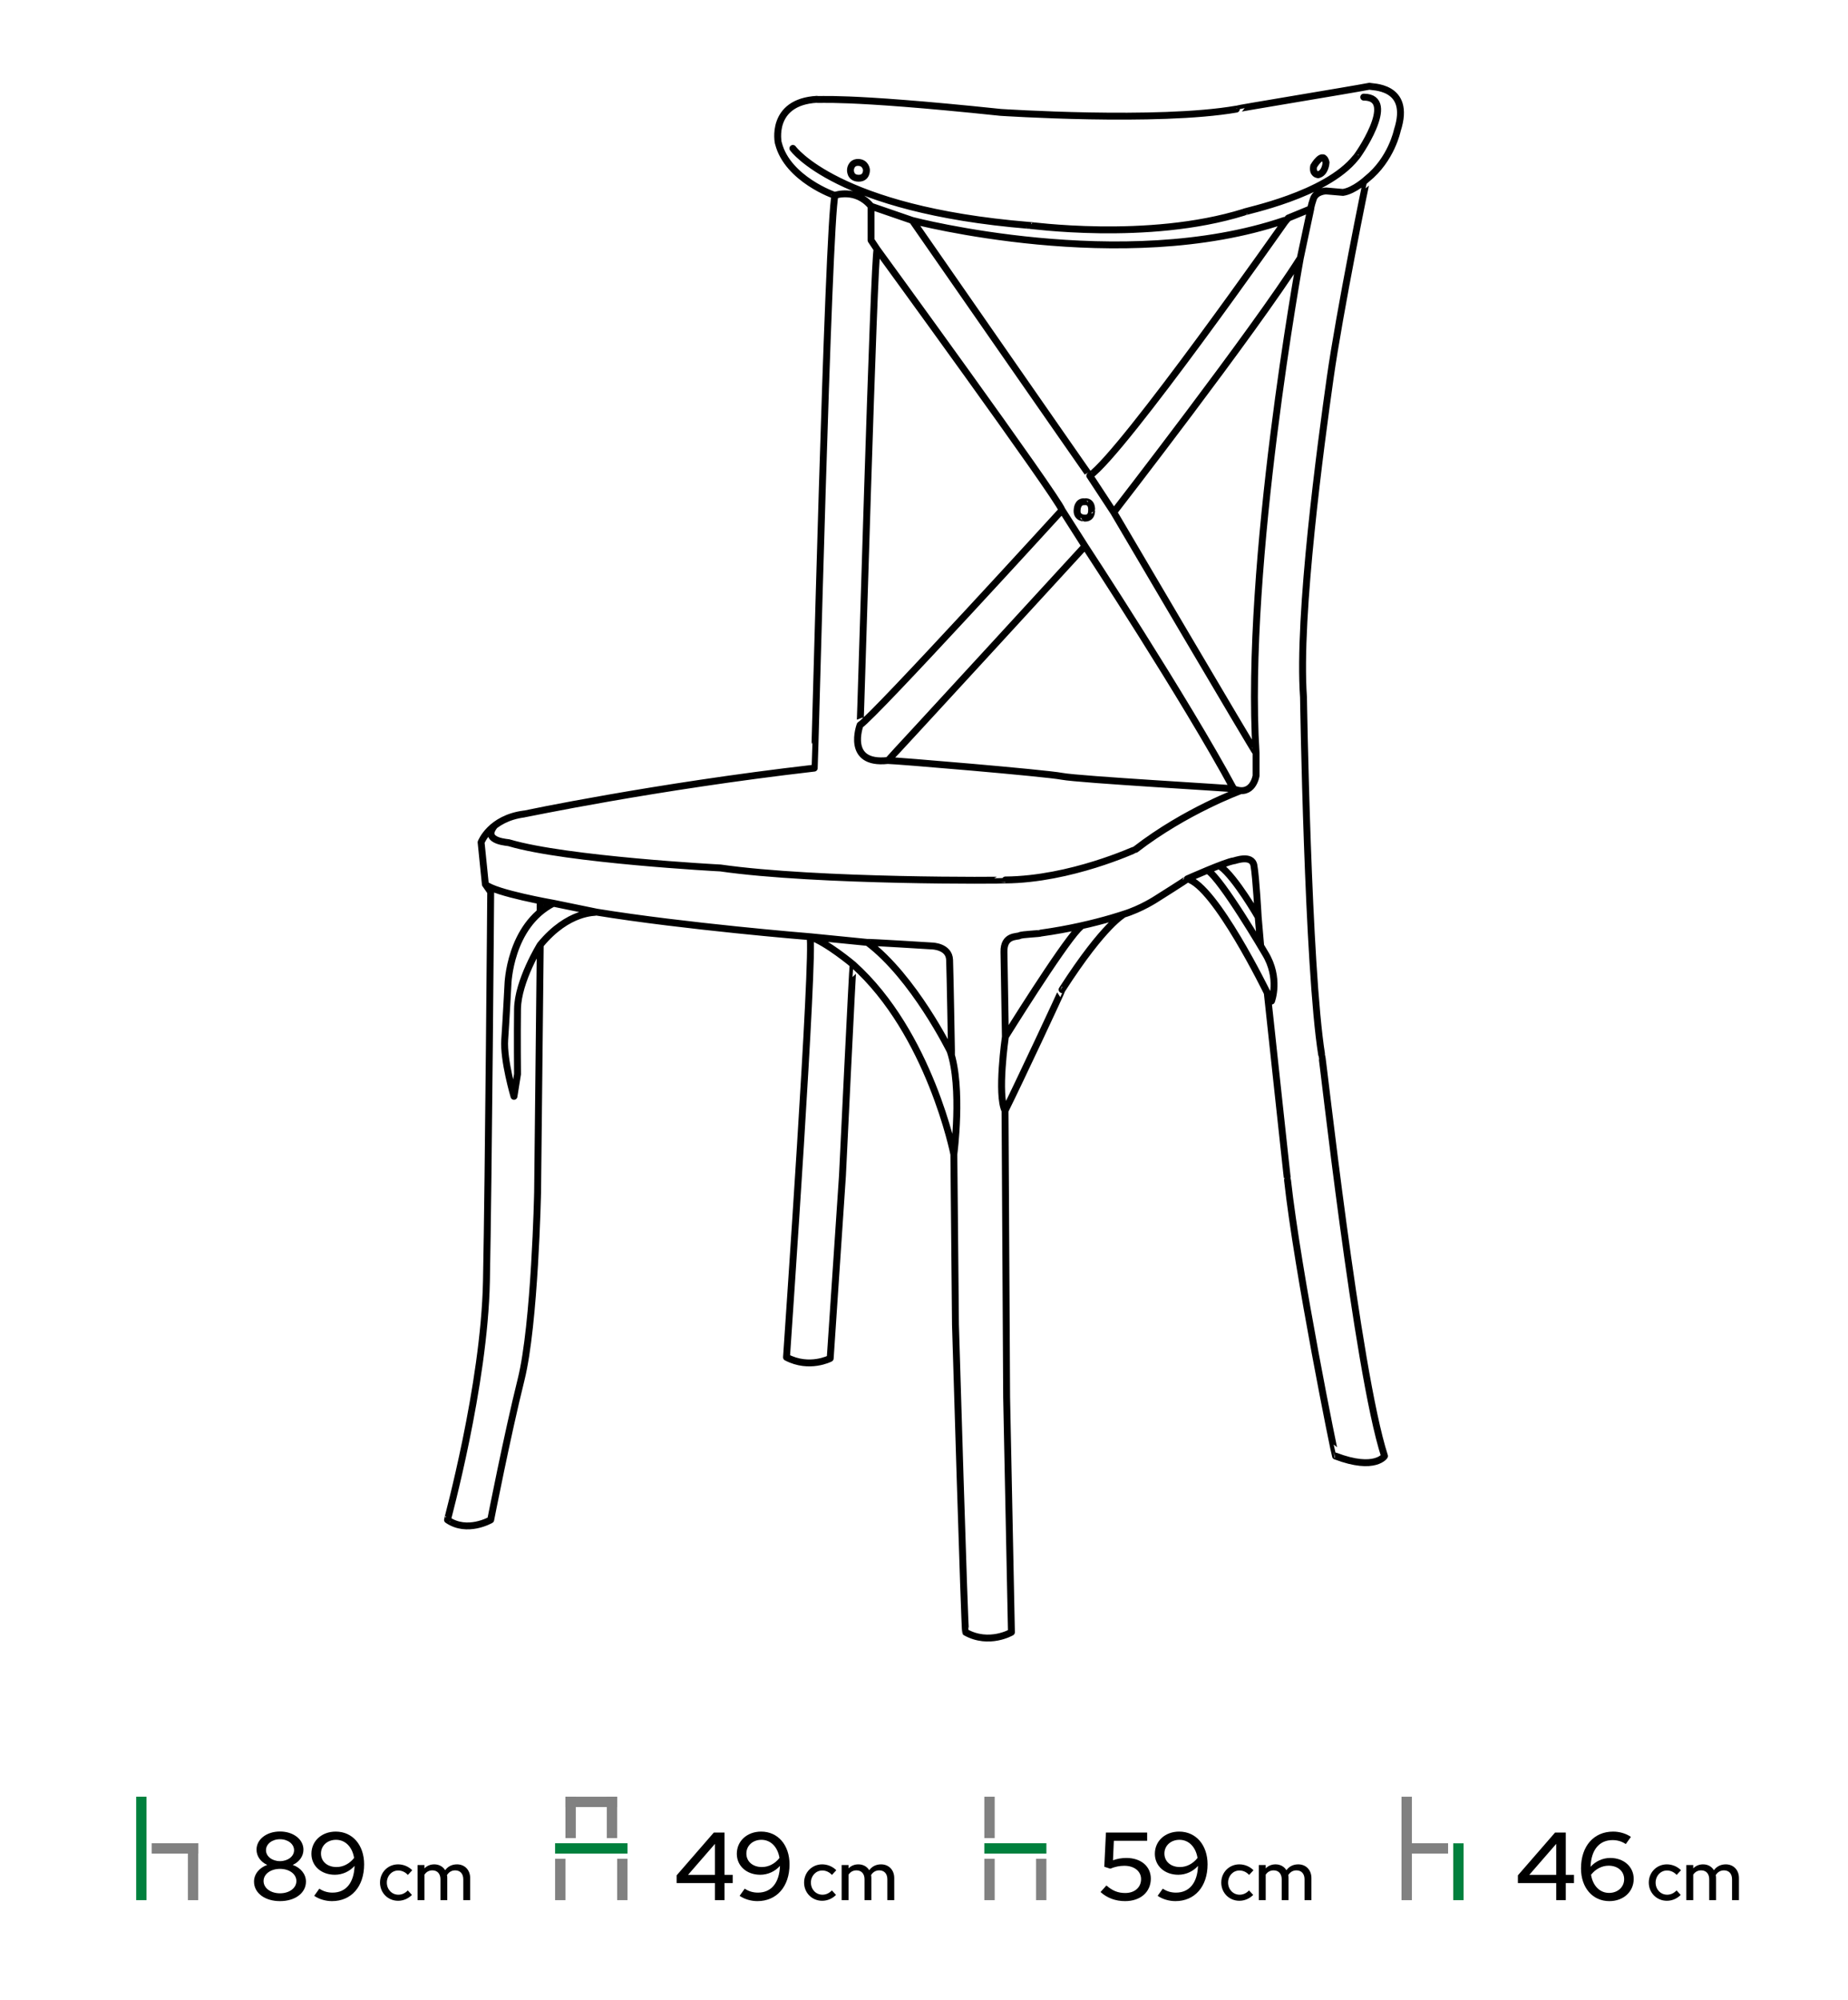 <svg width="536" height="580" viewBox="0 0 536 580" fill="none" xmlns="http://www.w3.org/2000/svg">
<path d="M264.601 63.918L252.647 59.805V69.665L254.401 72.299M242.186 56.639C242.186 56.639 248.265 54.478 252.647 59.805M372.661 64.389L373.639 63.23L380.181 60.54L377.146 74.832M396.467 51.896C396.467 51.896 392.81 55.321 389.509 55.796C389.405 55.796 384.616 55.372 384.616 55.372C384.616 55.372 381.698 55.429 380.943 57.644C380.181 59.858 380.181 60.54 380.181 60.54M229.973 43.034C229.973 43.034 242.652 60.752 298.304 65.341C298.148 65.181 332.777 70.244 360.758 61.544C360.912 61.227 384.563 56.635 393.224 45.725C393.373 45.885 405.742 28.167 395.54 28.167M308.045 147.918L314.692 158.357M316.078 137.949L323.036 148.548M364.311 218.312V224.955C364.311 224.955 363.386 231.044 357.82 228.752M249.455 210.243C249.455 210.243 245.125 221.871 257.489 220.527M353.676 250.96L354.033 251.296C358.284 254.379 364.933 265.926 364.933 265.926C364.933 265.926 364.311 254.379 363.695 250.974C363.075 247.577 357.897 249.713 357.82 249.63C355.579 249.867 344.37 254.855 344.37 254.855M367.561 287.915L368.797 290.289C368.797 290.289 371.347 283.642 366.939 276.447C366.939 276.447 354.296 254.818 350.225 252.346M364.933 265.926L365.651 274.273M325.819 265.134C325.819 265.134 320.821 266.867 313.119 268.558C309.819 269.282 306.021 269.996 301.91 270.565C301.703 270.778 296.446 270.907 295.728 271.316C295.003 271.723 291.088 271.093 291.19 276.048C291.295 281.004 291.604 300.62 291.604 300.62C291.604 300.62 307.579 274.889 312.731 269.407L313.605 268.558M291.604 300.62C291.604 300.62 289.183 317.417 291.501 322.083M276.66 334.736C276.66 334.736 279.21 315.44 275.578 304.764C275.578 304.764 265.067 283.405 251.618 273.281C251.462 273.126 270.323 274.31 270.323 274.31C270.323 274.31 275.269 274.388 275.423 278.346C275.578 282.297 275.967 304.764 275.967 304.764M275.961 304.604V305.762M156.698 273.995C156.698 273.995 150.205 284.485 150.102 292.608C149.998 300.728 150.102 311.484 150.102 311.484L149.073 317.919C149.073 317.919 145.979 307.48 146.392 301.463C146.807 295.452 147.319 285.541 147.319 285.541C147.319 285.541 147.733 268.455 160.51 261.921C160.51 261.921 143.609 258.968 140.775 256.432M160.51 261.921L173.086 264.502M156.635 264.502C156.698 263.499 156.635 261.182 156.635 261.182M359.878 229.269C359.878 229.269 343.909 235.077 329.373 246.308C329.222 246.308 310.569 255.01 291.604 255.17C291.501 255.325 237.086 255.724 208.951 251.689C208.64 251.689 164.348 249.314 147.733 244.411C147.888 244.255 139.534 244.188 143.476 239.397M251.618 273.281L234.918 271.621C239.869 273.307 247.443 279.69 247.443 279.69M142.322 440.727C142.322 440.727 135.519 444.679 129.797 440.727C129.648 440.887 140.465 401.971 141.085 371.6C141.701 341.224 142.322 258.646 142.322 258.646L140.775 256.432L139.539 244.255C139.539 244.255 142.166 237.292 152.063 236.031C152.218 236.031 189.474 228.121 236.161 222.741C236.31 222.58 240.174 64.549 242.186 56.639C242.186 56.8 228.427 51.896 225.798 41.612C225.644 41.452 223.325 29.591 236.931 28.799C237.086 29.114 243.577 27.692 290.265 32.595C290.419 32.595 335.715 35.601 358.595 31.643C358.595 31.488 391.521 26.108 397.243 25.001C397.392 25.317 409.606 24.526 405.277 37.815C405.277 37.815 403.58 46.2 396.467 51.896C396.312 51.896 388.428 90.968 385.801 109.633C383.173 128.302 376.369 178.289 378.071 202.172C378.071 202.333 379.308 280.638 383.327 305.789C383.638 306.264 393.528 397.381 401.567 422.217C401.723 422.063 398.94 426.646 387.346 422.217C387.193 422.217 376.369 368.91 373.432 342.176C373.432 342.491 367.561 287.915 367.561 287.915C367.561 287.915 352.408 256.753 344.37 254.855C344.37 255.01 335.56 260.545 335.56 260.545C335.56 260.545 331.074 263.55 325.819 265.134C325.974 265.294 320.563 267.508 308.045 286.964C308.195 286.964 295.365 314.335 291.501 322.083C291.501 322.245 291.966 405.137 291.966 405.137L293.358 473.312C293.358 473.312 286.861 477.109 280.064 473.312C279.753 472.841 277.125 384.093 277.125 384.093L276.66 334.736C276.66 334.736 269.702 299.623 247.443 279.69C247.287 279.69 244.349 340.908 244.349 340.908L240.794 393.9C240.794 393.9 234.769 397.066 228.12 393.585C228.427 388.681 236.31 275.417 234.918 271.621C234.613 271.621 198.284 268.615 173.086 264.502C172.775 264.663 164.892 264.027 156.698 273.995L155.927 345.652C155.927 345.652 155.151 383.938 151.132 400.072C147.112 416.206 142.322 440.727 142.322 440.727ZM264.601 63.918C264.601 63.918 325.508 79.893 372.505 63.918L372.661 64.389C372.661 64.389 325.819 131.147 316.078 137.949C316.233 138.265 264.601 63.918 264.601 63.918ZM377.146 74.832C377.146 74.832 360.912 163.416 364.311 218.312C364.156 218.468 323.036 148.548 323.036 148.548C323.036 148.548 363.851 95.872 377.146 74.832ZM254.401 72.299C254.401 72.299 306.498 143.805 308.045 147.918C308.045 147.918 253.779 207.397 249.455 210.243C249.604 210.403 253.47 73.727 254.401 72.299ZM314.692 158.357C314.692 158.357 343.754 202.649 357.82 228.752C357.975 228.592 312.99 226.062 308.045 225.115C303.094 224.163 259.812 220.527 257.489 220.527C257.798 220.365 314.692 158.357 314.692 158.357ZM246.671 49.206C246.671 49.206 246.776 47.043 248.937 47.096C251.1 47.147 251.307 49.206 251.307 49.206C251.307 49.206 251.514 51.736 248.989 51.684C246.465 51.631 246.671 49.206 246.671 49.206ZM381.01 48.202C381.01 48.202 383.742 43.459 384.616 47.096C384.616 47.256 384.409 50.205 382.298 50.68C382.195 50.629 380.597 50.577 381.01 48.202ZM312.447 147.561C312.447 147.561 312.602 145.466 314.34 145.501C314.34 145.579 316.466 144.912 316.622 147.561C316.544 147.561 317.045 150.251 314.692 150.251C314.692 150.21 311.987 150.406 312.447 147.561Z" stroke="black" stroke-width="2" stroke-miterlimit="11.474" stroke-linecap="round" stroke-linejoin="round"/>
<path d="M42.498 520.999H39.499V550.998H42.498V520.999Z" fill="#00803D"/>
<path d="M57.501 534.5H44.001V537.498H57.501V534.5Z" fill="#818181"/>
<path d="M54.501 534.497L54.501 551.002L57.5 551.002L57.5 534.497L54.501 534.497Z" fill="#818181"/>
<path d="M81.208 551.28C85.604 551.28 88.74 548.928 88.74 545.624C88.74 543.44 87.2 541.592 84.904 540.78C86.78 539.94 88.012 538.288 88.012 536.356C88.012 533.36 85.072 531.092 81.208 531.092C77.316 531.092 74.404 533.36 74.404 536.356C74.404 538.288 75.636 539.94 77.512 540.78C75.216 541.592 73.676 543.44 73.676 545.624C73.676 548.928 76.812 551.28 81.208 551.28ZM81.208 539.688C78.912 539.688 77.148 538.288 77.148 536.524C77.148 534.732 78.884 533.332 81.208 533.332C83.532 533.332 85.296 534.732 85.296 536.524C85.296 538.288 83.504 539.688 81.208 539.688ZM81.208 549.012C78.492 549.012 76.448 547.5 76.448 545.456C76.448 543.44 78.492 541.928 81.208 541.928C83.924 541.928 85.968 543.44 85.968 545.456C85.968 547.5 83.924 549.012 81.208 549.012ZM97.38 531.12C93.32 531.12 90.324 533.836 90.324 537.56C90.324 541.088 93.18 543.636 97.128 543.636C99.34 543.636 101.44 542.656 102.84 541.06C102.672 545.988 100.32 548.816 96.456 548.816C95.056 548.816 93.796 548.452 92.62 547.668L91.136 549.74C92.48 550.692 94.412 551.28 96.288 551.28C101.888 551.28 105.612 547.08 105.612 540.612C105.612 535.012 102.252 531.12 97.38 531.12ZM97.604 541.396C94.944 541.396 93.096 539.8 93.096 537.476C93.096 535.208 94.944 533.5 97.464 533.5C100.18 533.5 102.196 535.6 102.7 538.764C101.384 540.444 99.536 541.396 97.604 541.396Z" fill="black"/>
<path d="M115.54 549.42C113.66 549.42 112.2 547.9 112.2 545.9C112.2 543.94 113.64 542.4 115.5 542.4C116.54 542.4 117.52 542.84 118.3 543.68L119.56 542.32C118.5 541.24 117 540.62 115.46 540.62C112.52 540.62 110.22 542.94 110.22 545.9C110.22 548.88 112.52 551.18 115.46 551.18C116.98 551.18 118.42 550.56 119.48 549.48L118.28 548.18C117.46 549.02 116.56 549.42 115.54 549.42ZM121.11 551H123.11V543.6C123.67 542.78 124.45 542.36 125.41 542.36C126.85 542.36 127.75 543.34 127.75 544.94V551H129.73V544.6C129.73 544.3 129.71 544 129.65 543.72C130.23 542.82 131.03 542.36 132.03 542.36C133.47 542.36 134.37 543.34 134.37 544.94V551H136.37V544.6C136.37 542.24 134.79 540.62 132.55 540.62C131.11 540.62 129.93 541.2 129.11 542.32C128.47 541.26 127.35 540.62 125.97 540.62C124.83 540.62 123.87 541.02 123.11 541.78V540.82H121.11V551Z" fill="black"/>
<path d="M167.002 521H164.001V533.002H167.002V521Z" fill="#818181"/>
<path d="M178.998 521H175.998V533.002H178.998V521Z" fill="#818181"/>
<path d="M164.001 538.998H161.001V551H164.001V538.998Z" fill="#818181"/>
<path d="M181.999 534.498H160.996V537.498H181.999V534.498Z" fill="#00803D"/>
<path d="M179 538.995L179 550.999L182 550.999L182 538.995L179 538.995Z" fill="#818181"/>
<path d="M178.998 521H163.996V524.001H178.998V521Z" fill="#818181"/>
<path d="M210.144 531.4H207.036L196.256 543.804V546.044H207.372V551H210.144V546.044H212.524V543.664H210.144V531.4ZM199.56 543.664L207.372 534.676V543.664H199.56ZM220.763 531.12C216.703 531.12 213.707 533.836 213.707 537.56C213.707 541.088 216.563 543.636 220.511 543.636C222.723 543.636 224.823 542.656 226.223 541.06C226.055 545.988 223.703 548.816 219.839 548.816C218.439 548.816 217.179 548.452 216.003 547.668L214.519 549.74C215.863 550.692 217.795 551.28 219.671 551.28C225.271 551.28 228.995 547.08 228.995 540.612C228.995 535.012 225.635 531.12 220.763 531.12ZM220.987 541.396C218.327 541.396 216.479 539.8 216.479 537.476C216.479 535.208 218.327 533.5 220.847 533.5C223.563 533.5 225.579 535.6 226.083 538.764C224.767 540.444 222.919 541.396 220.987 541.396Z" fill="black"/>
<path d="M238.54 549.42C236.66 549.42 235.2 547.9 235.2 545.9C235.2 543.94 236.64 542.4 238.5 542.4C239.54 542.4 240.52 542.84 241.3 543.68L242.56 542.32C241.5 541.24 240 540.62 238.46 540.62C235.52 540.62 233.22 542.94 233.22 545.9C233.22 548.88 235.52 551.18 238.46 551.18C239.98 551.18 241.42 550.56 242.48 549.48L241.28 548.18C240.46 549.02 239.56 549.42 238.54 549.42ZM244.11 551H246.11V543.6C246.67 542.78 247.45 542.36 248.41 542.36C249.85 542.36 250.75 543.34 250.75 544.94V551H252.73V544.6C252.73 544.3 252.71 544 252.65 543.72C253.23 542.82 254.03 542.36 255.03 542.36C256.47 542.36 257.37 543.34 257.37 544.94V551H259.37V544.6C259.37 542.24 257.79 540.62 255.55 540.62C254.11 540.62 252.93 541.2 252.11 542.32C251.47 541.26 250.35 540.62 248.97 540.62C247.83 540.62 246.87 541.02 246.11 541.78V540.82H244.11V551Z" fill="black"/>
<path d="M288.5 521H285.5V533H288.5V521Z" fill="#818181"/>
<path d="M288.5 539H285.5V551H288.5V539Z" fill="#818181"/>
<path d="M303.5 534.496H285.5V537.496H303.5V534.496Z" fill="#00803D"/>
<path d="M300.5 539.002L300.5 550.999L303.5 550.999L303.5 539.002L300.5 539.002Z" fill="#818181"/>
<path d="M320.292 541.312L322.028 541.872C323.372 541.312 324.744 541.032 326.116 541.032C328.972 541.032 330.96 542.6 330.96 544.896C330.96 547.304 329.112 548.928 326.368 548.928C324.268 548.928 322.672 548.284 320.908 546.744L319.2 548.648C321.132 550.384 323.568 551.28 326.312 551.28C330.792 551.28 333.788 548.648 333.788 544.756C333.788 541.2 330.932 538.764 326.704 538.764C325.332 538.764 324.072 538.988 322.812 539.436L323.064 533.78H332.724V531.4H320.768L320.292 541.312ZM342.013 531.12C337.953 531.12 334.957 533.836 334.957 537.56C334.957 541.088 337.813 543.636 341.761 543.636C343.973 543.636 346.073 542.656 347.473 541.06C347.305 545.988 344.953 548.816 341.089 548.816C339.689 548.816 338.429 548.452 337.253 547.668L335.769 549.74C337.113 550.692 339.045 551.28 340.921 551.28C346.521 551.28 350.245 547.08 350.245 540.612C350.245 535.012 346.885 531.12 342.013 531.12ZM342.237 541.396C339.577 541.396 337.729 539.8 337.729 537.476C337.729 535.208 339.577 533.5 342.097 533.5C344.813 533.5 346.829 535.6 347.333 538.764C346.017 540.444 344.169 541.396 342.237 541.396Z" fill="black"/>
<path d="M359.54 549.42C357.66 549.42 356.2 547.9 356.2 545.9C356.2 543.94 357.64 542.4 359.5 542.4C360.54 542.4 361.52 542.84 362.3 543.68L363.56 542.32C362.5 541.24 361 540.62 359.46 540.62C356.52 540.62 354.22 542.94 354.22 545.9C354.22 548.88 356.52 551.18 359.46 551.18C360.98 551.18 362.42 550.56 363.48 549.48L362.28 548.18C361.46 549.02 360.56 549.42 359.54 549.42ZM365.11 551H367.11V543.6C367.67 542.78 368.45 542.36 369.41 542.36C370.85 542.36 371.75 543.34 371.75 544.94V551H373.73V544.6C373.73 544.3 373.71 544 373.65 543.72C374.23 542.82 375.03 542.36 376.03 542.36C377.47 542.36 378.37 543.34 378.37 544.94V551H380.37V544.6C380.37 542.24 378.79 540.62 376.55 540.62C375.11 540.62 373.93 541.2 373.11 542.32C372.47 541.26 371.35 540.62 369.97 540.62C368.83 540.62 367.87 541.02 367.11 541.78V540.82H365.11V551Z" fill="black"/>
<path d="M409.509 521.004H406.504V551.004H409.509V521.004Z" fill="#818181"/>
<path d="M420.007 534.497H406.504V537.493H420.007V534.497Z" fill="#818181"/>
<path d="M421.502 534.52L421.502 551.002L424.498 551.002L424.498 534.52L421.502 534.52Z" fill="#00803D"/>
<path d="M454.144 531.4H451.036L440.256 543.804V546.044H451.372V551H454.144V546.044H456.524V543.664H454.144V531.4ZM443.56 543.664L451.372 534.676V543.664H443.56ZM466.79 551.28C470.85 551.28 473.846 548.564 473.846 544.84C473.846 541.312 470.99 538.764 467.042 538.764C464.829 538.764 462.73 539.744 461.33 541.34C461.498 536.412 463.85 533.584 467.714 533.584C469.114 533.584 470.374 533.948 471.55 534.732L473.034 532.66C471.69 531.708 469.758 531.12 467.882 531.12C462.282 531.12 458.558 535.32 458.558 541.788C458.558 547.388 461.918 551.28 466.79 551.28ZM466.566 541.004C469.226 541.004 471.074 542.6 471.074 544.924C471.074 547.192 469.226 548.9 466.706 548.9C463.99 548.9 461.974 546.8 461.47 543.636C462.786 541.956 464.633 541.004 466.566 541.004Z" fill="black"/>
<path d="M483.54 549.42C481.66 549.42 480.2 547.9 480.2 545.9C480.2 543.94 481.64 542.4 483.5 542.4C484.54 542.4 485.52 542.84 486.3 543.68L487.56 542.32C486.5 541.24 485 540.62 483.46 540.62C480.52 540.62 478.22 542.94 478.22 545.9C478.22 548.88 480.52 551.18 483.46 551.18C484.98 551.18 486.42 550.56 487.48 549.48L486.28 548.18C485.46 549.02 484.56 549.42 483.54 549.42ZM489.11 551H491.11V543.6C491.67 542.78 492.45 542.36 493.41 542.36C494.85 542.36 495.75 543.34 495.75 544.94V551H497.73V544.6C497.73 544.3 497.71 544 497.65 543.72C498.23 542.82 499.03 542.36 500.03 542.36C501.47 542.36 502.37 543.34 502.37 544.94V551H504.37V544.6C504.37 542.24 502.79 540.62 500.55 540.62C499.11 540.62 497.93 541.2 497.11 542.32C496.47 541.26 495.35 540.62 493.97 540.62C492.83 540.62 491.87 541.02 491.11 541.78V540.82H489.11V551Z" fill="black"/>
</svg>
